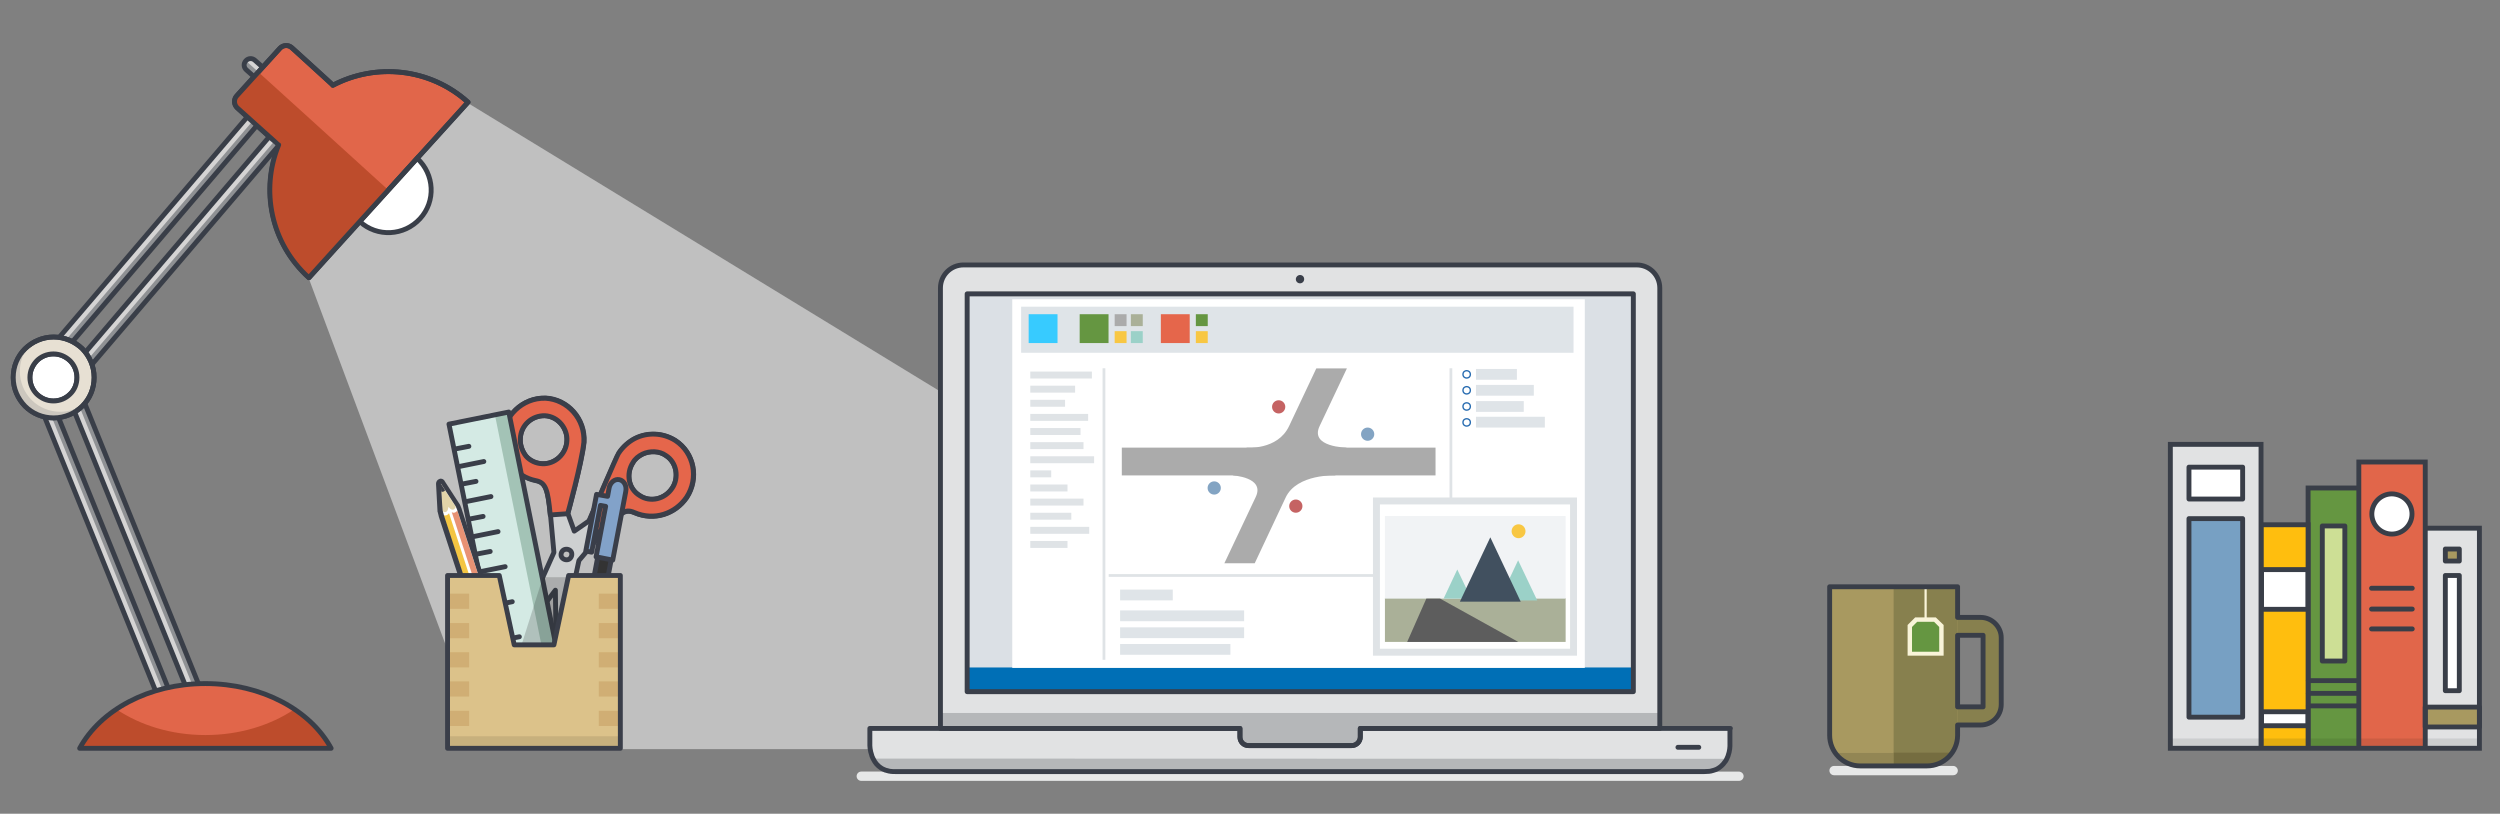 <?xml version="1.0" encoding="utf-8"?>
<!-- Generator: Adobe Illustrator 16.0.2, SVG Export Plug-In . SVG Version: 6.00 Build 0)  -->
<!DOCTYPE svg PUBLIC "-//W3C//DTD SVG 1.1//EN" "http://www.w3.org/Graphics/SVG/1.1/DTD/svg11.dtd">
<svg version="1.1" id="Layer_1" xmlns="http://www.w3.org/2000/svg" xmlns:xlink="http://www.w3.org/1999/xlink" x="0px" y="0px"
	 width="1020px" height="332px" viewBox="0 0 1020 332" enable-background="new 0 0 1020 332" xml:space="preserve">
<rect x="0" y="0" width="1020" height="332" fill="#808080" stroke="none"/>
<g>
	<rect x="922.5" y="214.1" fill="#FFBE0E" width="19.196" height="91.2"/>
	<rect x="922.698" y="232.4" fill="#FFFFFF" width="19" height="16.199"/>
	
		<rect x="922.698" y="232.4" fill="none" stroke="#393E48" stroke-width="2" stroke-linecap="round" stroke-linejoin="round" stroke-miterlimit="10" width="19" height="16.199"/>
	<rect x="922.698" y="290.4" fill="#FFFFFF" width="19" height="5.699"/>
	
		<rect x="922.698" y="290.4" fill="none" stroke="#393E48" stroke-width="2" stroke-linecap="round" stroke-linejoin="round" stroke-miterlimit="10" width="19" height="5.699"/>
	<rect x="941.8" y="199.1" fill="#659641" width="20.7" height="106.2"/>
	<path fill="none" stroke="#393E48" stroke-width="2" stroke-linecap="round" stroke-linejoin="round" stroke-miterlimit="10" d="
		M941.8,288h20.5 M941.8,282.9h20.5 M941.8,277.7h20.5"/>
	<rect x="947.5" y="214.6" fill="#CDDF95" width="9.196" height="55.104"/>
	
		<rect x="947.5" y="214.6" fill="none" stroke="#393E48" stroke-width="2" stroke-linecap="round" stroke-linejoin="round" stroke-miterlimit="10" width="9.196" height="55.104"/>
	<rect x="962.4" y="188.5" fill="#E1664A" width="27.104" height="116.8"/>
	<g>
		<path fill="#FFFFFF" d="M984.1,209.7c0,4.5-3.7,8.2-8.2,8.2s-8.2-3.7-8.2-8.2s3.7-8.2,8.2-8.2
			C980.5,201.6,984.1,205.2,984.1,209.7"/>
		<path fill="none" stroke="#393E48" stroke-width="2" stroke-linecap="round" stroke-linejoin="round" stroke-miterlimit="10" d="
			M984.1,209.7c0,4.5-3.7,8.2-8.2,8.2s-8.2-3.7-8.2-8.2s3.7-8.2,8.2-8.2C980.5,201.6,984.1,205.2,984.1,209.7z"/>
	</g>
	<path fill="none" stroke="#393E48" stroke-width="2" stroke-linecap="round" stroke-linejoin="round" stroke-miterlimit="10" d="
		M984.198,256.6h-16.6 M984.198,248.5h-16.6 M984.198,240h-16.6"/>
	<rect x="885.5" y="181.3" fill="#E1E2E3" width="37" height="124"/>
	<rect x="893.1" y="211.6" fill="#77A0C3" width="21.9" height="81"/>
	
		<rect x="893.1" y="211.6" fill="none" stroke="#393E48" stroke-width="2" stroke-linecap="round" stroke-linejoin="round" stroke-miterlimit="10" width="21.9" height="81"/>
	<rect x="893.1" y="190.6" fill="#FFFFFF" width="21.9" height="13"/>
	
		<rect x="893.1" y="190.6" fill="none" stroke="#393E48" stroke-width="2" stroke-linecap="round" stroke-linejoin="round" stroke-miterlimit="10" width="21.9" height="13"/>
	<rect x="989.5" y="215.5" fill="#E1E2E3" width="22.1" height="89.8"/>
	<rect x="997.698" y="234.8" fill="#FFFFFF" width="5.7" height="47"/>
	
		<rect x="997.698" y="234.8" fill="none" stroke="#393E48" stroke-width="2" stroke-linecap="round" stroke-linejoin="round" stroke-miterlimit="10" width="5.7" height="47"/>
	<rect x="989.5" y="288.5" fill="#A89960" width="22.1" height="8.1"/>
	
		<rect x="989.5" y="288.5" fill="none" stroke="#393E48" stroke-width="2" stroke-linecap="round" stroke-linejoin="round" stroke-miterlimit="10" width="22.1" height="8.1"/>
	<rect x="997.698" y="224" fill="#A89960" width="5.7" height="4.9"/>
	
		<rect x="997.698" y="224" fill="none" stroke="#393E48" stroke-width="2" stroke-linecap="round" stroke-linejoin="round" stroke-miterlimit="10" width="5.7" height="4.9"/>
	<rect x="922.5" y="301.3" fill="#E3AC0F" width="19.196" height="4"/>
	<rect x="941.8" y="301.3" fill="#5C8A3B" width="20.7" height="4"/>
	<rect x="962.4" y="301.3" fill="#CC5D43" width="27.104" height="4"/>
	<rect x="885.5" y="301.3" fill="#CCCECF" width="37" height="4"/>
	<rect x="989.5" y="301.3" fill="#CCCECF" width="22.1" height="4"/>
	<path fill="none" stroke="#393E48" stroke-width="2" stroke-miterlimit="10" d="M1011.6,305.3h-22.1v-89.8h22.1V305.3z
		 M922.5,305.3h-37v-124h37V305.3z M989.5,305.3H962.4V188.5H989.5V305.3z M962.4,305.3h-20.7V199.1h20.7V305.3z M941.8,305.3h-19.2
		v-91.2h19.2V305.3z"/>
</g>
<g>
	<polygon opacity="0.5" fill="#FFFFFF" enable-background="new    " points="190.9,42.042 126,113.642 197.7,305.642 622.6,305.642 
			"/>
	<path fill="#D5D4D4" d="M106.6,26.9c1.104,1,1.104,2.6,0.2,3.7c-1,1.1-2.6,1.1-3.7,0.2l-2.6-2.3c-1.104-1-1.2-2.6-0.2-3.7
		c1-1.1,2.6-1.2,3.7-0.2L106.6,26.9z"/>
	<path fill="#8F9194" d="M106.8,30.6c-1,1.1-2.6,1.2-3.7,0.2l-2.6-2.3c-1.104-1-1.2-2.6-0.2-3.7L106.8,30.6z"/>
	<path fill="none" stroke="#393E48" stroke-width="2" stroke-linecap="round" stroke-linejoin="round" stroke-miterlimit="10" d="
		M106.6,26.9c1.104,1,1.104,2.6,0.2,3.7c-1,1.1-2.6,1.1-3.7,0.2l-2.6-2.3c-1.104-1-1.2-2.6-0.2-3.7c1-1.1,2.6-1.2,3.7-0.2
		L106.6,26.9z"/>
	<path fill="#E1664A" d="M135.8,34.8c-0.2-0.3-0.3-0.5-0.6-0.7L119.1,19.5c-1.396-1.3-3.6-1.2-4.896,0.2L96.6,39.1
		c-1.3,1.4-1.2,3.6,0.2,4.9L113,58.6c0.2,0.2,0.5,0.4,0.8,0.5c-7.5,18.3-3.3,40.1,12.3,54.2L191,41.7
		C175.4,27.7,153.3,25.6,135.8,34.8"/>
	<path fill="none" stroke="#393E48" stroke-width="2" stroke-linecap="round" stroke-linejoin="round" stroke-miterlimit="10" d="
		M135.8,34.8c-0.2-0.3-0.3-0.5-0.6-0.7L119.1,19.5c-1.396-1.3-3.6-1.2-4.896,0.2L96.6,39.1c-1.3,1.4-1.2,3.6,0.2,4.9L113,58.6
		c0.2,0.2,0.5,0.4,0.8,0.5c-7.5,18.3-3.3,40.1,12.3,54.2L191,41.7C175.4,27.7,153.3,25.6,135.8,34.8z"/>
	<polyline fill="#D5D4D4" points="16,155.3 108.9,46.4 104.9,43 12,151.9 	"/>
	<polyline fill="#D5D4D4" points="27.6,160.3 120.5,51.4 116.5,48 23.6,156.9 	"/>
	<polyline fill="#8F9194" points="16,155.3 108.9,46.4 106.9,44.9 14,153.8 	"/>
	<polyline fill="#8F9194" points="27.6,160.3 120.5,51.4 118.5,49.9 25.5,158.8 	"/>
	<path fill="none" stroke="#393E48" stroke-width="2" stroke-miterlimit="10" d="M27.6,160.3l92.9-108.9l-4-3.4L23.6,156.9
		 M16,155.3L108.9,46.4l-4-3.4L12,151.9"/>
	<polyline fill="#D5D4D4" points="18.5,157.1 72.3,289.8 67.4,291.7 13.7,159 	"/>
	<polyline fill="#D5D4D4" points="31.1,156 84.9,288.7 80,290.6 26.3,157.9 	"/>
	<polyline fill="#8F9194" points="18.5,157.1 72.3,289.8 69.9,290.5 16.1,157.8 	"/>
	<polyline fill="#8F9194" points="31.1,156 84.9,288.7 82.5,289.4 28.7,156.7 	"/>
	<path fill="none" stroke="#393E48" stroke-width="2" stroke-miterlimit="10" d="M31.1,156l53.8,132.7l-4.8,2L26.3,157.9
		 M18.5,157.1l53.8,132.7l-4.8,2L13.7,159"/>
	<path fill="#FFFFFF" d="M28.6,160.8c-1.7,1.7-4.1,2.8-6.8,2.8s-5-1.1-6.8-2.8c-1.7-1.7-2.8-4.1-2.8-6.8s1.1-5,2.8-6.8
		c1.7-1.7,4.1-2.8,6.8-2.8s5,1.1,6.8,2.8c1.7,1.7,2.8,4.1,2.8,6.8S30.4,159.1,28.6,160.8"/>
	<path fill="none" stroke="#393E48" stroke-width="2" stroke-miterlimit="10" d="M28.6,160.8c-1.7,1.7-4.1,2.8-6.8,2.8
		s-5-1.1-6.8-2.8c-1.7-1.7-2.8-4.1-2.8-6.8s1.1-5,2.8-6.8c1.7-1.7,4.1-2.8,6.8-2.8s5,1.1,6.8,2.8c1.7,1.7,2.8,4.1,2.8,6.8
		S30.4,159.1,28.6,160.8z"/>
	<path fill="#E1664A" d="M135.1,305.3C126.7,289.8,106.9,278.9,83.8,278.9S40.9,289.8,32.5,305.3H135.1z"/>
	<path fill="#BD4C2C" d="M120.1,289.4c-9.7,6.5-22.396,10.5-36.3,10.5s-26.6-4-36.3-10.5C41.1,293.7,35.9,299.1,32.6,305.3H135.2
		C131.7,299.1,126.6,293.7,120.1,289.4"/>
	<path fill="#E7E0D3" d="M21.9,137.5c-4.6,0-8.696,1.9-11.696,4.8c-3,3-4.804,7.1-4.804,11.7s1.9,8.7,4.804,11.7
		c3,3,7.1,4.8,11.696,4.8c4.604,0,8.7-1.9,11.7-4.8c3-3,4.8-7.1,4.8-11.7s-1.896-8.7-4.8-11.7C30.6,139.4,26.4,137.5,21.9,137.5
		 M28.6,160.8c-1.7,1.7-4.1,2.8-6.8,2.8s-5-1.1-6.8-2.8c-1.7-1.7-2.8-4.1-2.8-6.8s1.1-5,2.8-6.8c1.7-1.7,4.1-2.8,6.8-2.8
		s5,1.1,6.8,2.8c1.7,1.7,2.8,4.1,2.8,6.8S30.4,159.1,28.6,160.8"/>
	<path fill="none" stroke="#393E48" stroke-width="2" stroke-miterlimit="10" d="M21.9,137.5c-4.6,0-8.696,1.9-11.696,4.8
		c-3,3-4.804,7.1-4.804,11.7s1.9,8.7,4.804,11.7c3,3,7.1,4.8,11.696,4.8c4.604,0,8.7-1.9,11.7-4.8c3-3,4.8-7.1,4.8-11.7
		s-1.896-8.7-4.8-11.7C30.6,139.4,26.4,137.5,21.9,137.5z M28.6,160.8c-1.7,1.7-4.1,2.8-6.8,2.8s-5-1.1-6.8-2.8
		c-1.7-1.7-2.8-4.1-2.8-6.8s1.1-5,2.8-6.8c1.7-1.7,4.1-2.8,6.8-2.8s5,1.1,6.8,2.8c1.7,1.7,2.8,4.1,2.8,6.8S30.4,159.1,28.6,160.8z"
		/>
	<path fill="#CCC7BE" d="M21.9,170.6c4.2,0,8.5-1.6,11.7-4.8c0.5-0.5,0.9-0.9,1.3-1.4c-3,2.4-6.6,3.6-10.3,3.6
		c-4.2,0-8.5-1.6-11.7-4.8c-3.196-3.2-4.8-7.5-4.8-11.7c0-3.6,1.2-7.3,3.604-10.3c-0.5,0.4-1,0.8-1.4,1.3c-3.2,3.2-4.8,7.5-4.8,11.7
		c0,4.2,1.6,8.5,4.8,11.7C13.4,169,17.6,170.6,21.9,170.6"/>
	<path fill="#FFFFFF" d="M170.2,64.6c7.1,6.5,7.696,17.5,1.196,24.6c-6.5,7.1-17.5,7.7-24.6,1.2L170.2,64.6z"/>
	<path fill="none" stroke="#393E48" stroke-width="2" stroke-miterlimit="10" d="M170.2,64.6c7.1,6.5,7.696,17.5,1.196,24.6
		c-6.5,7.1-17.5,7.7-24.6,1.2L170.2,64.6z"/>
	<path fill="#BD4C2C" d="M126.7,48.7L126.7,48.7L105.4,29.4l-8.8,9.7c-1.3,1.4-1.2,3.6,0.2,4.9L113,58.6c0.2,0.2,0.5,0.4,0.8,0.5
		c-7.5,18.3-3.3,40.1,12.2,54.2L158.4,77.5L126.7,48.7z"/>
	<path fill="none" stroke="#393E48" stroke-width="2" stroke-linecap="round" stroke-linejoin="round" stroke-miterlimit="10" d="
		M135.1,305.3C126.7,289.8,106.9,278.9,83.8,278.9S40.9,289.8,32.5,305.3H135.1z M135.8,34.8c-0.2-0.3-16.7-15.3-16.7-15.3
		c-1.396-1.3-3.6-1.2-4.896,0.2L96.6,39.1c-1.3,1.4-1.2,3.6,0.2,4.9c0,0,16.6,15,16.9,15.1c-7.5,18.3-3.304,40.1,12.3,54.2
		L190.9,41.7C175.4,27.7,153.3,25.6,135.8,34.8z"/>
	<path fill="none" stroke="#393E48" stroke-width="2" stroke-miterlimit="10" d="M21.9,137.5c-4.6,0-8.696,1.9-11.696,4.8
		c-3,3-4.804,7.1-4.804,11.7s1.9,8.7,4.804,11.7c3,3,7.1,4.8,11.696,4.8c4.604,0,8.7-1.9,11.7-4.8c3-3,4.8-7.1,4.8-11.7
		s-1.896-8.7-4.8-11.7C30.6,139.4,26.4,137.5,21.9,137.5z"/>
</g>
<g>
	<path fill="#E7E8E8" d="M798.8,314.4c0,1-0.8,1.896-1.9,1.896h-48.6c-1,0-1.9-0.8-1.9-1.896c0-1,0.8-1.9,1.9-1.9h48.6
		C797.9,312.5,798.8,313.4,798.8,314.4"/>
	<path fill="#87804E" d="M808.1,251.9h-10.4c-4.6,0-8.396,3.699-8.396,8.396v27.2c0,4.603,3.697,8.397,8.396,8.397h10.4
		c4.6,0,8.4-3.697,8.4-8.397v-27.2C816.5,255.7,812.698,251.9,808.1,251.9 M809.198,288.5H792.5v-29.2h16.696L809.198,288.5
		L809.198,288.5z"/>
	<path fill="#A89960" d="M798.698,300c0,6.9-5.6,12.5-12.5,12.5H759c-6.9,0-12.5-5.6-12.5-12.5v-60.6h52.196L798.698,300
		L798.698,300z"/>
	<path fill="#87804E" d="M798.698,300c0,6.9-5.6,12.5-12.5,12.5h-13.6v-73.1h26.1V300z"/>
	<polygon fill="#659641" points="779.198,266.7 779.198,255.4 781.8,252.8 789.5,252.8 792.1,255.4 792.1,266.7 	"/>
	
		<rect x="798.698" y="259.2" fill="none" stroke="#393E48" stroke-width="2" stroke-linecap="round" stroke-linejoin="round" stroke-miterlimit="10" width="10.4" height="29.2"/>
	<path fill="#F9F4D9" d="M789.1,253.7l2.1,2.1V265.9h-11.1V255.8l2.1-2.1H789.1L789.1,253.7z M789.8,251.9h-8.4l-3.1,3.1v12.5H793
		V255L789.8,251.9z"/>
	<rect x="785.198" y="239.4" fill="#F9F4D9" width="0.9" height="13"/>
	<path fill="#928654" d="M748.8,307.2c2.3,3.2,6,5.396,10.2,5.396h13.6V307.2H748.8z"/>
	<path fill="#756D40" d="M772.6,312.5h13.6c4.2,0,8-2.1,10.2-5.4h-23.8V312.5z"/>
	<path fill="none" stroke="#393E48" stroke-width="2" stroke-linecap="round" stroke-linejoin="round" stroke-miterlimit="10" d="
		M808.1,251.9h-9.4v-12.5h-52.2V300c0,6.9,5.604,12.5,12.5,12.5h27.2c6.9,0,12.5-5.6,12.5-12.5v-4.2h9.4c4.6,0,8.4-3.7,8.4-8.399
		v-27.197C816.5,255.7,812.698,251.9,808.1,251.9z"/>
</g>
<path fill="#E7E8E8" d="M711.4,316.7c0,1-0.8,1.896-1.896,1.896H351.4c-1,0-1.896-0.8-1.896-1.896c0-1,0.8-1.9,1.896-1.9H709.5
	C710.6,314.9,711.4,315.7,711.4,316.7"/>
<g>
	<path fill="#E1E2E3" d="M677.1,297.2H555v3.5c0,1.896-1.604,3.5-3.5,3.5H509.4c-2,0-3.5-1.604-3.5-3.5v-3.5H383.7V117.5
		c0-5.2,4.196-9.4,9.396-9.4h274.7c5.197,0,9.396,4.2,9.396,9.4v179.7H677.1z"/>
</g>
<rect x="394.6" y="119.9" fill="#DBE0E5" width="271.8" height="162.3"/>
<rect x="394.6" y="119.9" fill="none" stroke="#D3D3CC" stroke-width="2" stroke-linecap="round" stroke-linejoin="round" stroke-miterlimit="10" width="271.8" height="162.3"/>
<rect x="383.7" y="290.9" fill="#B5B7B9" width="293.396" height="13"/>
<rect x="394.6" y="272.328" fill="#006FB6" width="271.8" height="9.4"/>
<g>
	<path fill="#E1E2E3" d="M706,297.2H555v3.5c0,1.896-1.604,3.5-3.5,3.5H509.4c-2,0-3.5-1.604-3.5-3.5v-3.5h-151v7
		c0,0,0,1.896,0.804,4.1l0,0l0,0c0.3,0.7,0.6,1.4,1.1,2.2c0.1,0.1,0.1,0.2,0.2,0.3c0.2,0.3,0.396,0.5,0.6,0.8
		c0.104,0.104,0.2,0.2,0.3,0.304c0.2,0.196,0.4,0.396,0.604,0.6c0.1,0.101,0.3,0.2,0.396,0.3c0.2,0.2,0.5,0.3,0.7,0.5
		c0.2,0.104,0.3,0.2,0.5,0.3c0.3,0.104,0.604,0.304,0.9,0.4c0.2,0.1,0.396,0.2,0.6,0.2c0.4,0.1,0.7,0.2,1.104,0.3
		c0.196,0,0.396,0.1,0.6,0.1c0.601,0.104,1.3,0.104,2,0.104h330.1c0.7,0,1.4-0.104,2-0.104c0.2,0,0.4-0.1,0.604-0.1
		c0.396-0.1,0.8-0.2,1.1-0.3c0.2-0.104,0.4-0.104,0.601-0.2c0.302-0.1,0.603-0.2,0.899-0.4c0.2-0.1,0.3-0.196,0.5-0.3
		c0.3-0.2,0.5-0.3,0.7-0.5c0.1-0.1,0.3-0.2,0.396-0.3c0.2-0.2,0.4-0.399,0.604-0.6c0.1-0.104,0.2-0.2,0.3-0.304
		c0.2-0.3,0.4-0.5,0.601-0.8c0.103-0.1,0.103-0.1,0.199-0.2c0.5-0.696,0.801-1.5,1.103-2.196l0,0l0,0
		c0.801-2.2,0.801-4.104,0.801-4.104v-7.1H706L706,297.2z"/>
	<path fill="#3A3F4A" d="M532.1,113.9c0,0.9-0.7,1.7-1.7,1.7c-0.9,0-1.7-0.7-1.7-1.7c0-0.9,0.8-1.7,1.7-1.7
		C531.4,112.2,532.1,112.9,532.1,113.9"/>
	<path fill="#B5B7B9" d="M356.8,309.5c0,0,0.1,1.3,0.2,1.4c0.2,0.3,0.396,0.5,0.6,0.8c0.104,0.1,0.2,0.2,0.3,0.3
		c0.2,0.2,0.4,0.4,0.604,0.6c0.1,0.104,0.3,0.2,0.396,0.304c0.2,0.196,0.5,0.3,0.7,0.5c0.2,0.1,0.3,0.196,0.5,0.3
		c0.3,0.1,0.604,0.3,0.9,0.396c0.2,0.104,0.396,0.2,0.6,0.2c0.4,0.104,0.7,0.2,1.104,0.3c0.196,0,0.396,0.104,0.6,0.104
		c0.6,0.1,1.3,0.1,2,0.1h330.1c0.7,0,1.4-0.1,2-0.1c0.2,0,0.4-0.104,0.604-0.104c0.396-0.1,0.8-0.196,1.1-0.3
		c0.2-0.1,0.4-0.1,0.6-0.2c0.303-0.1,0.604-0.196,0.9-0.396c0.2-0.104,0.3-0.2,0.5-0.3c0.3-0.2,0.5-0.304,0.7-0.5
		c0.1-0.104,0.3-0.2,0.396-0.304c0.2-0.196,0.4-0.396,0.604-0.6c0.1-0.1,0.2-0.2,0.3-0.3c0.2-0.3,0.4-0.5,0.6-0.8
		c0.104-0.104,0.2-1.304,0.2-1.304L356.8,309.5z"/>
	<path fill="none" stroke="#3A3F4A" stroke-width="2" stroke-linecap="round" stroke-linejoin="round" stroke-miterlimit="10" d="
		M666.3,282.2H394.6V119.9h271.8v162.3H666.3z M706,297.2H555v3.5c0,1.896-1.604,3.5-3.5,3.5H509.4c-2,0-3.5-1.604-3.5-3.5v-3.5
		h-151v7c0,0,0,1.896,0.804,4.1l0,0c0,0,0,0,0,0.104c0.3,0.696,0.6,1.396,1.1,2.196c0.1,0.104,0.1,0.2,0.2,0.304
		c0.2,0.3,0.396,0.5,0.6,0.8c0.104,0.1,0.2,0.2,0.3,0.3c0.2,0.2,0.4,0.4,0.604,0.6c0.1,0.104,0.3,0.2,0.396,0.304
		c0.2,0.196,0.5,0.3,0.7,0.5c0.2,0.1,0.3,0.196,0.5,0.3c0.3,0.1,0.604,0.3,0.9,0.396c0.2,0.104,0.396,0.2,0.6,0.2
		c0.4,0.104,0.7,0.2,1.104,0.3c0.196,0,0.396,0.104,0.6,0.104c0.601,0.1,1.3,0.1,2,0.1h330.1c0.7,0,1.4-0.1,2-0.1
		c0.2,0,0.4-0.104,0.604-0.104c0.396-0.1,0.8-0.196,1.1-0.3c0.2-0.1,0.4-0.1,0.601-0.2c0.302-0.1,0.603-0.196,0.899-0.396
		c0.2-0.104,0.3-0.2,0.5-0.3c0.3-0.2,0.5-0.304,0.7-0.5c0.1-0.104,0.3-0.2,0.396-0.304c0.2-0.196,0.4-0.396,0.604-0.6
		c0.1-0.1,0.2-0.2,0.3-0.3c0.2-0.3,0.4-0.5,0.601-0.8c0.103-0.104,0.103-0.104,0.199-0.2c0.5-0.7,0.801-1.5,1.103-2.2l0,0l0,0
		c0.801-2.2,0.801-4.1,0.801-4.1v-7.2L706,297.2L706,297.2z M684.6,304.9h8.5"/>
</g>
<path fill="none" stroke="#393E48" stroke-width="2" stroke-linecap="round" stroke-linejoin="round" stroke-miterlimit="10" d="
	M677.1,297.2H555v3.5c0,1.896-1.604,3.5-3.5,3.5H509.4c-2,0-3.5-1.604-3.5-3.5v-3.5H383.7V117.5c0-5.2,4.196-9.4,9.396-9.4h274.7
	c5.197,0,9.396,4.2,9.396,9.4v179.7H677.1z"/>
<rect x="413" y="122.1" fill="#FFFFFF" width="233.6" height="150.4"/>
<rect x="416.621" y="125.128" fill="#DFE4E8" width="225.381" height="18.8"/>
<circle fill="#83A4C3" cx="495.399" cy="199.095" r="2.7"/>
<circle fill="#83A4C3" cx="558" cy="177.142" r="2.7"/>
<circle fill="#C56363" cx="521.698" cy="166" r="2.7"/>
<circle fill="#C56363" cx="528.698" cy="206.499" r="2.7"/>
<g>
	<g>
		<g>
			
				<path fill="#CED0D1" stroke="#3A3E49" stroke-width="2" stroke-linecap="round" stroke-linejoin="round" stroke-miterlimit="10" d="
				M218.7,196c-8.104-1.6-13.9-9-13.604-17.5c0.5-8.5,7.9-16.4,17.604-16.1c9,0.5,16.196,8.5,15.6,18c-0.9,8.5-6.6,29.1-6.6,29.1
				l2.6,7.2l6.2-4.3c0,0,11.396-26.7,12-27.4c1.7-2.6,4.1-4.7,6.6-6c5.104-2.6,11.4-2.4,16.5,0.8c7.7,5,9.7,15.4,4.604,23.2
				c-4.604,6.7-13.2,9.7-21.304,6.2c-5-2.101-6.696,0.6-22.696,19.5l-8,37.2l-1.304,0.6l-0.3-25.7l-15.5,20.5l-0.6-1.3l15.5-34.6
				C223.8,201.6,224,197.1,218.7,196z M261,202.2c4.3,2.899,10.3,1.5,13.3-3.101c2.7-4,2-10.399-2.7-13.303
				c-2.5-1.8-6.396-2-9.5-0.5c-1.6,0.803-3,1.9-3.896,3.5C255.3,193.3,256.4,199.5,261,202.2z M221.2,189.2
				c5.1,0.3,9.896-3.9,10.1-9.4c0.3-4.8-3.4-9.899-9-10.2c-5.2-0.1-9.8,3.801-10,9.301c-0.2,2.5,0.7,5.103,2.3,7.199
				C216.3,188,218.7,189.1,221.2,189.2z M230.1,224.3c-1,0.5-1.5,1.9-1,2.9s1.9,1.5,3,1c1-0.5,1.5-1.9,1-3
				C232.6,224.2,231.2,223.8,230.1,224.3z"/>
		</g>
		<g>
			
				<path fill="#E5664B" stroke="#3A3E49" stroke-width="2" stroke-linecap="round" stroke-linejoin="round" stroke-miterlimit="10" d="
				M240.4,212.3c0,0,11.4-26.7,12-27.399c1.7-2.601,4.104-4.697,6.604-6c5.1-2.601,11.396-2.397,16.5,0.803
				c7.7,5,9.7,15.396,4.6,23.197c-4.6,6.699-13.2,9.699-21.3,6.199c-3.9-1.699-5.8-0.3-14.1,9.301L240.4,212.3z M224.5,210.1
				c-1-10.6-1.9-13.199-5.9-14c-8.1-1.6-13.896-9-13.6-17.5c0.5-8.5,7.896-16.396,17.6-16.1c9,0.5,16.2,8.5,15.604,18
				c-0.9,8.5-6.604,29.1-6.604,29.1L224.5,210.1z M261,202.2c4.3,2.899,10.3,1.5,13.3-3.101c2.7-4,2-10.399-2.7-13.303
				c-2.5-1.8-6.396-2-9.5-0.5c-1.6,0.803-3,1.9-3.896,3.5C255.3,193.3,256.4,199.5,261,202.2z M221.2,189.2
				c5.1,0.3,9.896-3.9,10.1-9.4c0.3-4.8-3.4-9.899-9-10.2c-5.2-0.1-9.8,3.801-10,9.301c-0.2,2.5,0.7,5.103,2.3,7.199
				C216.3,188,218.7,189.1,221.2,189.2z"/>
		</g>
	</g>
	<g>
		
			<rect x="146.008" y="218.374" transform="matrix(-0.198 -0.98 0.98 -0.198 22.459 480.024)" fill="#D4EAE4" width="123.117" height="24.903"/>
		
			<rect x="155.468" y="226.653" transform="matrix(-0.198 -0.98 0.98 -0.198 35.101 487.82)" fill="#A3C3B6" width="123.22" height="5.799"/>
		
			<rect x="146.008" y="218.374" transform="matrix(-0.198 -0.98 0.98 -0.198 22.459 480.024)" fill="none" stroke="#3A3E49" stroke-width="2" stroke-linecap="round" stroke-linejoin="round" stroke-miterlimit="10" width="123.117" height="24.903"/>
		
			<line fill="none" stroke="#3A3E49" stroke-width="2" stroke-linecap="round" stroke-linejoin="round" stroke-miterlimit="10" x1="205.8" y1="283.3" x2="211.5" y2="282.2"/>
		
			<line fill="none" stroke="#3A3E49" stroke-width="2" stroke-linecap="round" stroke-linejoin="round" stroke-miterlimit="10" x1="204.4" y1="276.2" x2="214.8" y2="274.1"/>
		
			<line fill="none" stroke="#3A3E49" stroke-width="2" stroke-linecap="round" stroke-linejoin="round" stroke-miterlimit="10" x1="202.9" y1="269" x2="208.6" y2="267.9"/>
		
			<line fill="none" stroke="#3A3E49" stroke-width="2" stroke-linecap="round" stroke-linejoin="round" stroke-miterlimit="10" x1="201.5" y1="261.9" x2="211.9" y2="259.8"/>
		
			<line fill="none" stroke="#3A3E49" stroke-width="2" stroke-linecap="round" stroke-linejoin="round" stroke-miterlimit="10" x1="200.1" y1="254.7" x2="205.8" y2="253.6"/>
		
			<line fill="none" stroke="#3A3E49" stroke-width="2" stroke-linecap="round" stroke-linejoin="round" stroke-miterlimit="10" x1="198.6" y1="247.6" x2="209" y2="245.5"/>
		
			<line fill="none" stroke="#3A3E49" stroke-width="2" stroke-linecap="round" stroke-linejoin="round" stroke-miterlimit="10" x1="197.2" y1="240.4" x2="202.9" y2="239.3"/>
		
			<line fill="none" stroke="#3A3E49" stroke-width="2" stroke-linecap="round" stroke-linejoin="round" stroke-miterlimit="10" x1="195.7" y1="233.3" x2="206.1" y2="231.2"/>
		
			<line fill="none" stroke="#3A3E49" stroke-width="2" stroke-linecap="round" stroke-linejoin="round" stroke-miterlimit="10" x1="194.3" y1="226.1" x2="200" y2="225"/>
		
			<line fill="none" stroke="#3A3E49" stroke-width="2" stroke-linecap="round" stroke-linejoin="round" stroke-miterlimit="10" x1="192.8" y1="219" x2="203.2" y2="216.9"/>
		
			<line fill="none" stroke="#3A3E49" stroke-width="2" stroke-linecap="round" stroke-linejoin="round" stroke-miterlimit="10" x1="191.4" y1="211.8" x2="197.1" y2="210.7"/>
		
			<line fill="none" stroke="#3A3E49" stroke-width="2" stroke-linecap="round" stroke-linejoin="round" stroke-miterlimit="10" x1="189.9" y1="204.7" x2="200.3" y2="202.6"/>
		
			<line fill="none" stroke="#3A3E49" stroke-width="2" stroke-linecap="round" stroke-linejoin="round" stroke-miterlimit="10" x1="188.5" y1="197.5" x2="194.2" y2="196.4"/>
		
			<line fill="none" stroke="#3A3E49" stroke-width="2" stroke-linecap="round" stroke-linejoin="round" stroke-miterlimit="10" x1="187" y1="190.4" x2="197.4" y2="188.3"/>
		
			<line fill="none" stroke="#3A3E49" stroke-width="2" stroke-linecap="round" stroke-linejoin="round" stroke-miterlimit="10" x1="185.6" y1="183.2" x2="191.3" y2="182.1"/>
	</g>
	<g>
		<g>
			<polygon fill="#333333" stroke="#3A3E49" stroke-width="2" stroke-miterlimit="10" points="238.7,284.9 233.2,283.9 247.8,206.5 
				253.3,207.6 			"/>
		</g>
		
			<path fill="#82A2C9" stroke="#3A3E49" stroke-width="2" stroke-linecap="round" stroke-linejoin="round" stroke-miterlimit="10" d="
			M252.7,195.7c-1.9-0.4-3.804,1.2-4.2,3.5l-0.604,3.3l-4.5-0.8L239,224.8l2.396,0.5L245,206.2l2.1,0.399L243.2,227.2l6.8,1.3
			l5.3-27.9C255.8,198.2,254.6,196.1,252.7,195.7z"/>
	</g>
	<g>
		<path fill="#FFFFFF" d="M212.9,288.9l0.5,1.5c0.7,2.1-0.196,3.8-1.696,4.3c-1.604,0.5-3.2-0.3-3.9-2.4l-0.5-1.5l-0.3-1.1
			L181,210.1l-0.4-1.6c-0.1-1.9-0.6-11.2-0.6-11.2s5.1,7.9,6.1,9.4l0.604,1.5l26,79.5L212.9,288.9z"/>
		<g>
			<g id="Your_Icon_1_">
				<path fill="#E2D4A9" d="M183,206.8l-0.2,0.8c-0.1,0.7-0.5,1.104-0.9,1.301c-0.396,0.199-1-0.101-1.396-0.301
					C180.4,206.7,179.9,197.4,179.9,197.4S185,205.3,186,206.8c-0.2,0.4-0.5,0.9-1,1.101c-0.4,0.103-1,0-1.5-0.5L183,206.8z"/>
			</g>
			<path fill="#E56769" d="M211.6,294.6c-1.6,0.5-3.2-0.3-3.896-2.396l-0.5-1.5l5.696-1.803l0.5,1.5
				C214.1,292.5,213.2,294.1,211.6,294.6z"/>
			<path fill="#E89274" d="M185.6,209.1c0.5-0.199,0.8-0.5,1-0.8l26,79.5l-2.3,0.7l-26-79.6C184.6,209.2,185.1,209.3,185.6,209.1z"
				/>
			<path fill="#F4C542" d="M182.2,210.2c0.5-0.2,0.8-0.5,1-0.8l26,79.6l-2.304,0.7l-26-79.601C181.2,210.3,181.7,210.4,182.2,210.2z
				"/>
			<path fill="#3A3E49" d="M181.6,200c-0.2,0.3-0.396,0.5-0.7,0.6c-0.3,0.104-0.6,0.104-0.896-0.1c-0.104-1.8-0.2-3.2-0.2-3.2
				S180.6,198.5,181.6,200z"/>
		</g>
		<g>
			<path fill="#3A3E49" d="M179.9,197.3c0,0,5.104,7.9,6.104,9.4l0.6,1.5l26,79.5l0.3,1.1l0.5,1.5c0.7,2.101-0.196,3.8-1.696,4.3
				c-0.304,0.104-0.604,0.104-0.9,0.104c-1.3,0-2.4-0.9-3-2.604l-0.5-1.5l-0.3-1.1l-26-79.6l-0.4-1.604
				C180.4,206.7,179.9,197.3,179.9,197.3 M179.9,195.3c-0.196,0-0.396,0-0.6,0.101c-0.9,0.303-1.4,1.103-1.4,2
				c0,0,0.5,9.399,0.604,11.199c0,0.104,0,0.301,0.1,0.4l0.4,1.6v0.104l26,79.6l0.3,1.104l0.5,1.396c0.8,2.4,2.7,4,4.9,4
				c0.5,0,1-0.1,1.5-0.197c2.696-0.899,4-3.803,3-6.803l-0.5-1.5l-0.304-1l-26-79.5v-0.1l-0.6-1.5c0-0.104-0.1-0.2-0.2-0.4
				l-6.1-9.396C181.2,195.7,180.5,195.3,179.9,195.3L179.9,195.3z"/>
		</g>
	</g>
	<g>
		<polygon opacity="0.2" fill="#212221" enable-background="new    " points="251.7,277.6 208,278.3 221.5,235.5 251.7,235.5 		"/>
		<polygon fill="#DCC28A" points="232,234.8 226,263.1 217.9,263.1 209.8,263.1 203.7,234.8 182.6,234.8 182.6,305.3 253.1,305.3 
			253.1,234.8 		"/>
	</g>
	<rect x="182.6" y="242.2" fill="#D0AE74" width="8.8" height="6.2"/>
	<rect x="182.6" y="254.2" fill="#D0AE74" width="8.8" height="6.2"/>
	<rect x="182.6" y="266.1" fill="#D0AE74" width="8.8" height="6.2"/>
	<rect x="182.6" y="278" fill="#D0AE74" width="8.8" height="6.2"/>
	<rect x="182.6" y="290" fill="#D0AE74" width="8.8" height="6.2"/>
	<rect x="244.3" y="242.2" fill="#D0AE74" width="8.8" height="6.2"/>
	<rect x="244.3" y="254.2" fill="#D0AE74" width="8.8" height="6.2"/>
	<rect x="244.3" y="266.1" fill="#D0AE74" width="8.8" height="6.2"/>
	<rect x="244.3" y="278" fill="#D0AE74" width="8.8" height="6.2"/>
	<rect x="244.3" y="290" fill="#D0AE74" width="8.8" height="6.2"/>
	<rect x="182.6" y="300.4" fill="#C7B07D" width="70.5" height="4.896"/>
	
		<polygon fill="none" stroke="#3A3E49" stroke-width="2" stroke-linecap="round" stroke-linejoin="round" stroke-miterlimit="10" points="
		232,234.8 226,263.1 217.9,263.1 209.8,263.1 203.7,234.8 182.6,234.8 182.6,305.3 253.1,305.3 253.1,234.8 	"/>
</g>
<rect x="419.693" y="128.2" fill="#37CBFF" width="11.771" height="11.77"/>
<rect x="440.51" y="128.2" fill="#659641" width="11.771" height="11.77"/>
<rect x="454.783" y="128.2" fill="#ABABAB" width="4.853" height="4.851"/>
<rect x="461.395" y="128.2" fill="#AAB098" width="4.851" height="4.851"/>
<rect x="454.783" y="135.12" fill="#F8C743" width="4.853" height="4.851"/>
<rect x="461.395" y="135.12" fill="#9BD1C8" width="4.851" height="4.851"/>
<rect x="473.63" y="128.2" fill="#E5664B" width="11.771" height="11.77"/>
<rect x="487.906" y="128.2" fill="#659641" width="4.853" height="4.851"/>
<rect x="487.906" y="135.12" fill="#F8C743" width="4.853" height="4.851"/>
<line fill="none" stroke="#DFE3E6" stroke-width="1.13" stroke-miterlimit="10" x1="450.413" y1="150.25" x2="450.413" y2="269.199"/>
<line fill="none" stroke="#DFE3E6" stroke-width="1.13" stroke-miterlimit="10" x1="591.97" y1="150.25" x2="591.97" y2="230.816"/>
<line fill="none" stroke="#DFE3E6" stroke-width="1.13" stroke-miterlimit="10" x1="642.002" y1="234.8" x2="452.348" y2="234.8"/>
<rect x="561.591" y="204.393" fill="#FFFFFF" stroke="#DFE3E6" stroke-width="2.835" stroke-miterlimit="10" width="80.411" height="61.707"/>
<line fill="none" stroke="#DFE3E6" stroke-width="2.835" stroke-miterlimit="10" x1="420.358" y1="153.016" x2="445.495" y2="153.016"/>
<line fill="none" stroke="#DFE3E6" stroke-width="2.835" stroke-miterlimit="10" x1="420.358" y1="158.776" x2="438.641" y2="158.776"/>
<line fill="none" stroke="#DFE3E6" stroke-width="2.835" stroke-miterlimit="10" x1="420.358" y1="164.536" x2="434.543" y2="164.536"/>
<line fill="none" stroke="#DFE3E6" stroke-width="2.835" stroke-miterlimit="10" x1="420.358" y1="170.296" x2="443.955" y2="170.296"/>
<line fill="none" stroke="#DFE3E6" stroke-width="2.835" stroke-miterlimit="10" x1="420.358" y1="176.057" x2="440.857" y2="176.057"/>
<line fill="none" stroke="#DFE3E6" stroke-width="2.835" stroke-miterlimit="10" x1="420.358" y1="181.814" x2="442.073" y2="181.814"/>
<line fill="none" stroke="#DFE3E6" stroke-width="2.835" stroke-miterlimit="10" x1="420.358" y1="187.575" x2="446.395" y2="187.575"/>
<line fill="none" stroke="#DFE3E6" stroke-width="2.835" stroke-miterlimit="10" x1="420.358" y1="193.335" x2="428.893" y2="193.335"/>
<line fill="none" stroke="#DFE3E6" stroke-width="2.835" stroke-miterlimit="10" x1="420.358" y1="199.096" x2="435.537" y2="199.096"/>
<line fill="none" stroke="#DFE3E6" stroke-width="2.835" stroke-miterlimit="10" x1="420.358" y1="204.855" x2="442.073" y2="204.855"/>
<line fill="none" stroke="#DFE3E6" stroke-width="2.835" stroke-miterlimit="10" x1="420.358" y1="210.615" x2="437.09" y2="210.615"/>
<line fill="none" stroke="#DFE3E6" stroke-width="2.835" stroke-miterlimit="10" x1="420.358" y1="216.375" x2="444.401" y2="216.375"/>
<line fill="none" stroke="#DFE3E6" stroke-width="2.835" stroke-miterlimit="10" x1="420.358" y1="222.135" x2="435.537" y2="222.135"/>
<g>
	<rect x="565.051" y="244.007" fill="#AAB098" width="73.729" height="17.894"/>
	<rect x="565.051" y="210.543" fill="#F1F3F5" width="73.729" height="33.688"/>
	<g>
		<polygon fill="#9BD1C8" points="600.241,244.229 588.987,244.229 594.571,232.352 		"/>
		<polygon fill="#9BD1C8" points="627.194,244.986 611.68,244.986 619.392,228.587 		"/>
		<polygon fill="#41505F" points="620.454,245.471 595.635,245.471 608.046,219.23 		"/>
		<polygon fill="#5D5D5D" points="619.437,261.9 574.131,261.9 581.942,244.229 587.556,244.229 		"/>
		<circle fill="#F8C743" cx="619.571" cy="216.749" r="2.837"/>
	</g>
</g>
<g>
	<g>
		<circle fill="none" stroke="#276BB0" stroke-width="0.565" stroke-miterlimit="10" cx="598.4" cy="152.742" r="1.5"/>
	</g>
	<rect x="602.198" y="150.542" fill="#DFE4E8" width="16.7" height="4.4"/>
</g>
<g>
	<g>
		<circle fill="none" stroke="#276BB0" stroke-width="0.565" stroke-miterlimit="10" cx="598.4" cy="159.242" r="1.5"/>
	</g>
	<rect x="602.198" y="157.042" fill="#DFE4E8" width="23.603" height="4.4"/>
</g>
<g>
	<g>
		<circle fill="none" stroke="#276BB0" stroke-width="0.565" stroke-miterlimit="10" cx="598.4" cy="165.842" r="1.5"/>
	</g>
	<rect x="602.198" y="163.641" fill="#DFE4E8" width="19.5" height="4.4"/>
</g>
<g>
	<g>
		<circle fill="none" stroke="#276BB0" stroke-width="0.565" stroke-miterlimit="10" cx="598.4" cy="172.342" r="1.5"/>
	</g>
	<rect x="602.198" y="170.041" fill="#DFE4E8" width="28.103" height="4.4"/>
</g>
<rect x="457.698" y="182.631" fill="#ABABAB" width="128" height="11.338"/>
<path fill="#ABABAB" d="M511.923,229.814h-12.385c0,0,8.964-18.957,12.81-27.069s-9.478-8.776-9.478-8.776l16.253-5.669
	l-10.657-5.669c0,0,12.767,1.199,17.479-8.789c4.712-9.988,11.103-23.527,11.103-23.527h12.482c0,0-6.986,14.852-11.129,23.527
	c-4.141,8.676,11.129,8.789,11.129,8.789l-17.968,5.669l13.445,5.669c0,0-15.846-0.798-20.475,9.04
	C519.905,212.848,511.923,229.814,511.923,229.814z"/>
<rect x="457" y="240.551" fill="#DFE4E8" width="21.5" height="4.4"/>
<g>
	<rect x="457" y="249.051" fill="#DFE4E8" width="50.601" height="4.4"/>
	<rect x="457" y="255.951" fill="#DFE4E8" width="50.601" height="4.398"/>
</g>
<rect x="457" y="262.752" fill="#DFE4E8" width="45" height="4.398"/>
</svg>
